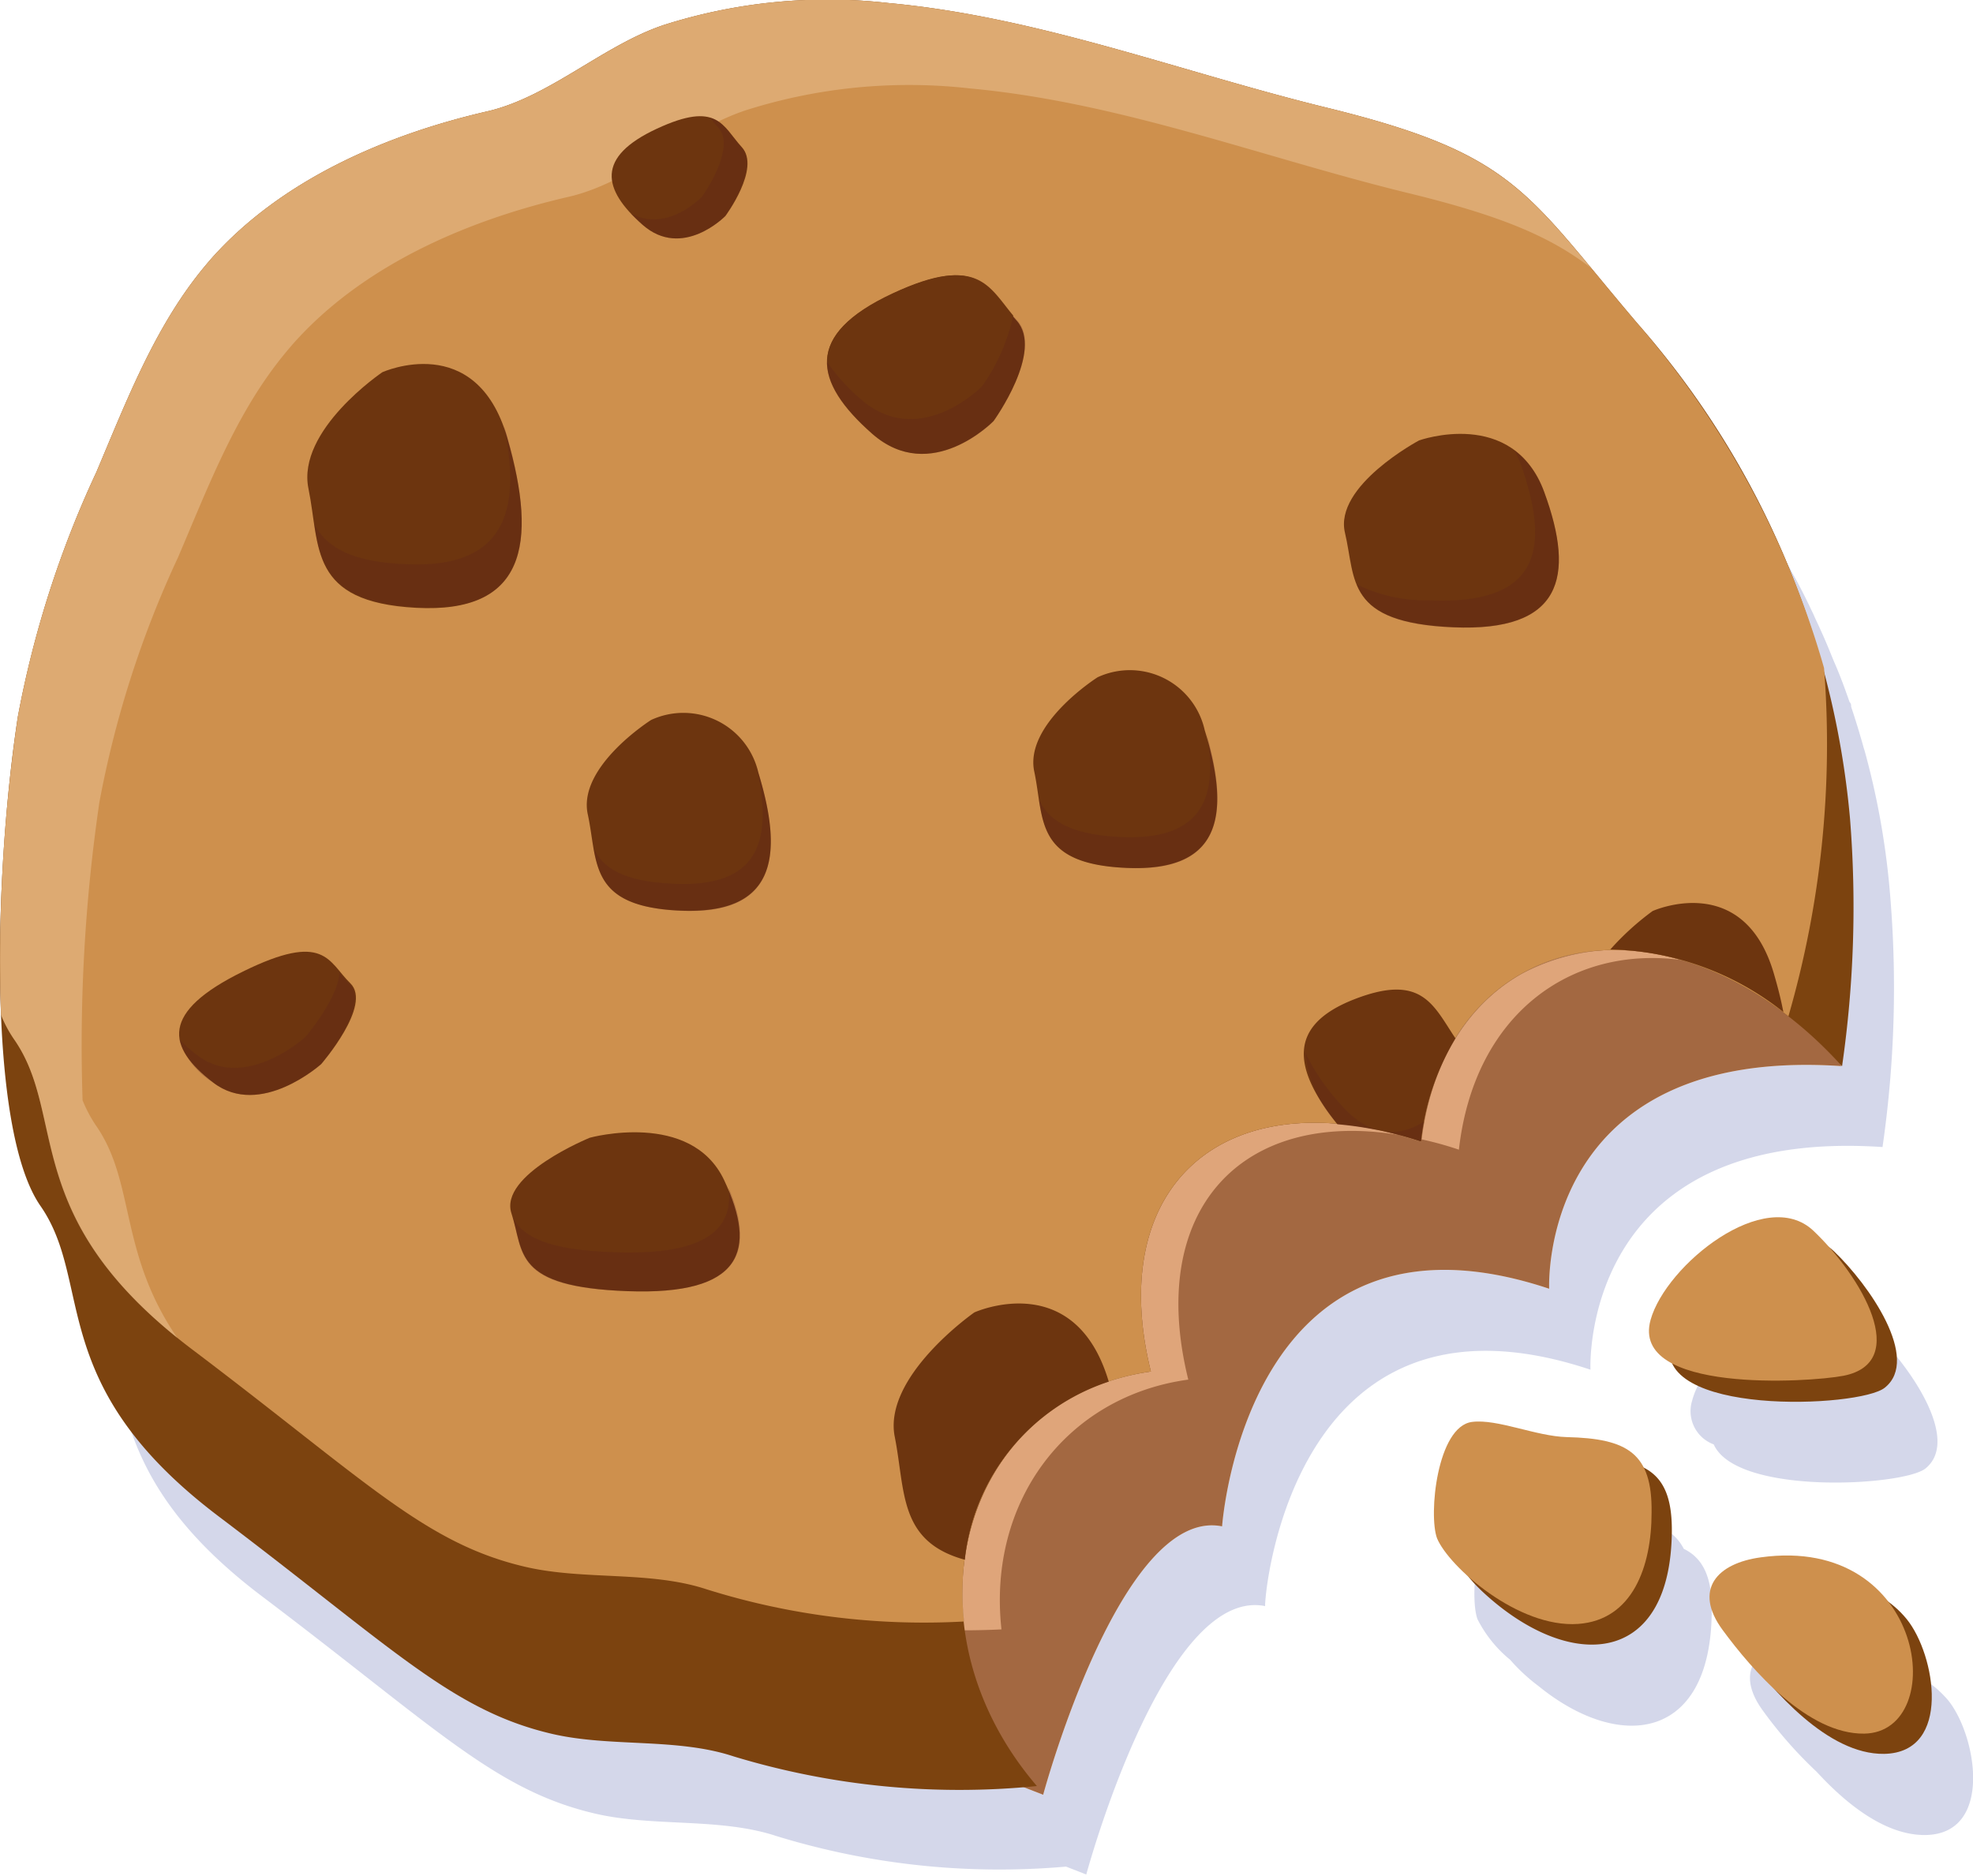 <svg xmlns="http://www.w3.org/2000/svg" width="97.48" height="92.67" viewBox="0 0 97.48 92.67"><defs><style>.cls-1{isolation:isolate;}.cls-11,.cls-2{opacity:0.2;}.cls-3{fill:#283996;}.cls-4,.cls-9{fill:#ffe8c9;}.cls-5{fill:#a36841;}.cls-6{fill:#dfa57a;}.cls-7{fill:#7c430f;}.cls-8{fill:#ce904d;}.cls-9{opacity:0.3;mix-blend-mode:overlay;}.cls-10{fill:#6d350f;}.cls-11{fill:#551c20;mix-blend-mode:multiply;}</style></defs><title>cookie_bite</title><g class="cls-1"><g id="Layer_1" data-name="Layer 1"><g class="cls-2"><path class="cls-3" d="M78.58,67.67s-.57-12,14.43-11A54.91,54.91,0,0,0,93.4,44.4a38.52,38.52,0,0,0-1.28-7.33v0a2.76,2.76,0,0,1-.08-.27c-.18-.63-.37-1.26-.58-1.88,0-.08,0-.16-.08-.24-.24-.69-.49-1.37-.77-2l-.18-.44c-.23-.57-.48-1.13-.75-1.7-.05-.12-.11-.25-.17-.37-.31-.66-.64-1.31-1-1.94-.06-.13-.13-.25-.2-.37-.3-.53-.6-1.06-.92-1.58l-.27-.45c-.38-.61-.78-1.22-1.19-1.81a2.2,2.2,0,0,0-.17-.25c-.36-.52-.74-1-1.12-1.54-.12-.15-.24-.3-.35-.46-.45-.57-.91-1.14-1.38-1.69-.88-1-1.62-1.94-2.3-2.75h0l-.11-.14-.37-.44-.41-.49-.3-.34L79,15.3c-.07-.07-.13-.15-.19-.22l-.64-.67-.21-.2c-.14-.15-.29-.29-.44-.43l-.26-.23-.41-.35L76.52,13l-.43-.31-.3-.21-.51-.32A2.61,2.61,0,0,0,75,12c-.26-.15-.54-.3-.83-.44l-.27-.13-.69-.31-.41-.16-.65-.25-.48-.17-.73-.24-.3-.1-.22-.06-.88-.26L69,9.7l-1.51-.39h0L67,9.17c-7-1.76-13.85-4.36-21.08-5C45,4.07,44.16,4,43.28,4h-.21a24.89,24.89,0,0,0-8.26,1.23,28.78,28.78,0,0,0-5,2.63A13.75,13.75,0,0,1,26.08,9.5c-5,1.15-10.19,3.38-13.66,7.3l-.11.13c-.21.25-.42.5-.62.76a22.11,22.11,0,0,0-1.8,2.79,61.85,61.85,0,0,0-2.8,6.08l-.33.77c0,.08-.07.17-.11.26A55.06,55.06,0,0,0,3.18,37.77c-.11.55-.22,1.09-.3,1.65s-.15,1-.22,1.53l-.06.58c-.05.35-.09.7-.13,1.07s0,.48-.07.72l-.09,1-.06.79c0,.34,0,.68-.07,1s0,.55-.05.82,0,.68,0,1l0,.85,0,1c0,.29,0,.58,0,.86s0,.66,0,1v.87l0,.93c0,.22,0,.44,0,.65h0c.17,4.1.75,7.7,2,9.43,2.68,3.84.19,8.83,8.82,15.35s11.51,9.59,16.49,10.74c2.88.66,6.13.18,8.92,1.1a37.51,37.51,0,0,0,14.31,1.51l1,.39s3.84-14.26,8.84-13.26C62.42,79.41,63.58,62.67,78.58,67.67ZM52.9,74.57a1.59,1.59,0,0,0,.13-.13h0A1.59,1.59,0,0,1,52.9,74.57Zm2.43-1.7.12-.06h0ZM58.39,68v0Zm.1,1.68v0c0,.11,0,.22,0,.34C58.51,69.93,58.51,69.81,58.49,69.68Zm.28-4.51c-.06.18-.11.36-.16.55h0c0-.21.11-.4.16-.6Zm.2-.68h0a.59.59,0,0,1,0-.08A.59.59,0,0,0,59,64.49Zm.52-1.12h0l0-.09Zm.28-.45c-.07.11-.15.2-.21.3.06-.11.15-.2.22-.31Zm.72-.92-.23.23c.07-.08.16-.15.23-.24Zm.86-.79-.25.17.25-.17ZM70.87,60l-.06,0,.06,0Z"/><path class="cls-3" d="M83.19,76.52c-.57-1.11-1.76-1.47-3.78-1.52-1.52,0-3.43-.91-4.68-.75C73,74.47,72.57,78.85,73,80a6.23,6.23,0,0,0,1.61,2A9.06,9.06,0,0,0,76,83.29c4,3.26,8.48,2.73,8.57-3.56C84.62,78,84.18,77,83.19,76.52Z"/><path class="cls-3" d="M95.12,72.56c1.78-1.41-.77-5.09-2.52-6.75,0,0-.1-.07-.16-.12-.27-.31-.56-.61-.84-.88-2.38-2.26-7.29,1.68-8,4.4a1.75,1.75,0,0,0,1.07,2.15C85.79,73.89,94,73.42,95.12,72.56Z"/><path class="cls-3" d="M96.25,84a5.35,5.35,0,0,0-1-.91C94.07,81.58,92,80.52,89,80.94c-2.16.29-3.36,1.59-1.89,3.59a21,21,0,0,0,2.64,3c1.49,1.62,3.42,3.16,5.4,3.13C98.5,90.59,97.66,85.74,96.25,84Z"/></g><path class="cls-4" d="M89,48c-.18.74-.38,1.47-.61,2.2C84.07,46.89,79,45.9,75.11,48.14c-2.83,1.63-4.48,4.66-4.9,8.26-9.54-3.17-15.65,2-13.35,11.36-6,.85-9.93,6-9.23,12.35a35.87,35.87,0,0,1-12.72-1.59,10.69,10.69,0,0,0-2-.43l.63,3.58,18,7s3.84-14.26,8.84-13.26c0,0,1.16-16.74,16.16-11.74,0,0-.57-12,14.43-11Z"/><path class="cls-5" d="M89,48c-.18.74-.38,1.47-.61,2.2C84.07,46.89,79,45.9,75.11,48.14c-2.83,1.63-4.48,4.66-4.9,8.26-9.54-3.17-15.65,2-13.35,11.36-6,.85-9.93,6-9.23,12.35a35.87,35.87,0,0,1-12.72-1.59,10.69,10.69,0,0,0-2-.43l.63,3.58,18,7s3.84-14.26,8.84-13.26c0,0,1.16-16.74,16.16-11.74,0,0-.57-12,14.43-11Z"/><path class="cls-6" d="M69.11,56.07c.37.06.74.13,1.11.22,0,0,0,.07,0,.11Z"/><path class="cls-6" d="M69.11,56.07c-7.82-1.28-12.46,3.77-10.4,12.09-6,.82-9.93,6-9.23,12.34a38.11,38.11,0,0,1-10.41-.92,40.88,40.88,0,0,0,8.56.52c-.69-6.28,3.14-11.47,9.23-12.34C54.67,58.9,60.08,53.62,69.11,56.07Z"/><path class="cls-6" d="M83.08,47.43c-5.52-.74-10.25,2.73-11,9.37a17,17,0,0,0-1.84-.51c.44-3.55,2.1-6.54,4.89-8.15A10.06,10.06,0,0,1,83.08,47.43Z"/><path class="cls-7" d="M56.86,67.76C54.55,58.39,60.7,53.24,70.21,56.4c.42-3.6,2.07-6.63,4.9-8.26,4.72-2.72,11.2-.68,15.9,4.54A54.91,54.91,0,0,0,91.4,40.4,42.79,42.79,0,0,0,80.92,16c-5.54-6.5-6-8.39-15.41-10.69C58.33,3.55,51.31.83,43.9.15A26.67,26.67,0,0,0,32.81,1.23c-3,1-5.66,3.56-8.73,4.27-5,1.15-10.19,3.38-13.66,7.3-.25.29-.5.59-.73.89C7.49,16.55,6.17,20,4.76,23.33A50.33,50.33,0,0,0,.88,35.42C-.27,42.9-.66,55.75,2,59.58s.19,8.83,8.82,15.35,11.51,9.59,16.49,10.74c2.88.66,6.13.18,8.92,1.1a38.42,38.42,0,0,0,15,1.47C44.41,80.28,47.48,69.08,56.86,67.76Z"/><path class="cls-8" d="M56.86,67.76C54.55,58.39,60.7,53.24,70.21,56.4c.42-3.6,2.07-6.63,4.9-8.26,3.88-2.24,9-1.25,13.25,2.07A48.32,48.32,0,0,0,90.12,33a44.7,44.7,0,0,0-9.2-17c-5.54-6.5-6-8.39-15.41-10.69C58.33,3.55,51.31.83,43.9.15A26.67,26.67,0,0,0,32.81,1.23c-3,1-5.66,3.56-8.73,4.27-5,1.15-10.19,3.38-13.66,7.3-.25.29-.5.59-.73.89C7.49,16.55,6.17,20,4.76,23.33A50.33,50.33,0,0,0,.88,35.42,82.58,82.58,0,0,0,.05,50.14a6.14,6.14,0,0,0,.64,1.2c2.68,3.83.19,8.82,8.82,15.34S21,76.27,26,77.42c2.88.66,6.13.18,8.91,1.1a35.87,35.87,0,0,0,12.72,1.59C46.94,73.75,50.84,68.61,56.86,67.76Z"/><path class="cls-9" d="M78.62,13.25c-2-1.55-4.43-2.59-9.08-3.72-7.19-1.76-14.2-4.48-21.61-5.16A26.67,26.67,0,0,0,36.84,5.45c-3,1-5.67,3.56-8.73,4.27-5,1.15-10.2,3.38-13.66,7.3-.25.29-.5.59-.73.89-2.21,2.86-3.52,6.35-4.93,9.64A50.33,50.33,0,0,0,4.91,39.64a82.58,82.58,0,0,0-.83,14.72,6.72,6.72,0,0,0,.63,1.2c2,2.83,1.14,6.29,4.05,10.54C1,59.86,3.29,55.06.69,51.34a6.14,6.14,0,0,1-.64-1.2A82.58,82.58,0,0,1,.88,35.42,50.33,50.33,0,0,1,4.76,23.33C6.17,20,7.49,16.55,9.69,13.69c.23-.3.48-.6.73-.89,3.47-3.92,8.66-6.15,13.66-7.3,3.07-.71,5.72-3.25,8.73-4.27A26.67,26.67,0,0,1,43.9.15c7.41.68,14.42,3.4,21.61,5.16C73.42,7.25,75,8.9,78.62,13.25Z"/><path class="cls-10" d="M18.89,18.39s4.63-2.1,6.17,3.23.84,8.69-4.49,8.41-4.74-3-5.33-5.89S18.89,18.39,18.89,18.39Z"/><path class="cls-11" d="M20.57,30c-4.23-.22-4.73-2-5.05-4.13.57,1.11,1.75,1.88,4.48,2,4.78.25,5.84-2.43,4.89-6.83a5.52,5.52,0,0,1,.17.53C26.6,27,25.9,30.31,20.57,30Z"/><path class="cls-10" d="M88.11,50c-.11-.59-.27-1.22-.46-1.87-1.49-5.16-6-3.12-6-3.12a13.31,13.31,0,0,0-2.09,1.9A14.17,14.17,0,0,1,88.11,50Z"/><path class="cls-10" d="M49.09,20.8s-3.09,3.19-6,.63-3.37-4.89,1-6.93,4.75-.18,6.13,1.33S49.09,20.8,49.09,20.8Z"/><path class="cls-11" d="M49.09,20.81s-3.09,3.18-6,.61c-1.41-1.24-2.24-2.43-2.23-3.55a9.58,9.58,0,0,0,1.65,1.83c2.89,2.56,6-.62,6-.62a9.62,9.62,0,0,0,1.54-3.49,2.25,2.25,0,0,0,.21.24C51.59,17.29,49.09,20.81,49.09,20.81Z"/><path class="cls-10" d="M50.06,15.59a9.62,9.62,0,0,1-1.54,3.49s-3.1,3.18-6,.62a9.58,9.58,0,0,1-1.65-1.83c0-1.2,1-2.32,3.26-3.37C48.3,12.57,48.84,14.13,50.06,15.59Z"/><path class="cls-10" d="M35.84,10.67s-2.12,2.18-4.1.43-2.3-3.34.71-4.74,3.25-.13,4.2.91S35.84,10.67,35.84,10.67Z"/><path class="cls-11" d="M35.84,10.67s-2.12,2.18-4.1.43c-.2-.19-.4-.37-.57-.56,1.79,1,3.52-.83,3.52-.83s1.71-2.4.8-3.4c-.15-.16-.28-.34-.41-.5.72.2,1,.87,1.56,1.46C37.55,8.26,35.84,10.67,35.84,10.67Z"/><path class="cls-10" d="M15.87,52.57s-3,2.7-5.33.92S7.93,50,12,48s4.21-.49,5.31.58S15.87,52.57,15.87,52.57Z"/><path class="cls-11" d="M15.87,52.57s-3,2.7-5.33.92a3.8,3.8,0,0,1-1.68-2.14,8.35,8.35,0,0,0,.91.8c2.37,1.78,5.33-.93,5.33-.93s1.6-1.89,1.67-3.16a6.3,6.3,0,0,0,.5.56C18.33,49.65,15.87,52.57,15.87,52.57Z"/><path class="cls-10" d="M29.14,56.21s5-1.38,6.64,2.1S36.68,64,31,63.79s-5.1-1.93-5.73-3.84S29.14,56.21,29.14,56.21Z"/><path class="cls-11" d="M31,63.79c-5.54-.18-5.14-1.82-5.67-3.65.5.94,1.64,1.62,5.1,1.73,4.34.14,5.82-1.08,5.57-3.19C37.38,61.94,36.48,64,31,63.79Z"/><path class="cls-10" d="M47.67,77.06a10.42,10.42,0,0,1,7.11-8.8c-1.68-5.67-6.64-3.42-6.64-3.42S43.6,68,44.21,71C44.74,73.69,44.39,76.16,47.67,77.06Z"/><path class="cls-10" d="M32.17,35.57a3.8,3.8,0,0,1,5.3,2.61c1.32,4.32.72,7-3.85,6.81s-4.07-2.4-4.58-4.76S32.17,35.57,32.17,35.57Z"/><path class="cls-11" d="M33.62,45c-3.48-.17-4-1.46-4.3-3.11.47,1,1.46,1.65,3.91,1.77,4.18.21,5-2,4.15-5.73l.09.26C38.79,42.5,38.19,45.22,33.62,45Z"/><path class="cls-10" d="M54.23,33.46a3.79,3.79,0,0,1,5.29,2.61c1.33,4.32.73,7-3.85,6.81s-4.07-2.4-4.57-4.76S54.23,33.46,54.23,33.46Z"/><path class="cls-11" d="M55.67,42.88c-3.68-.18-4.07-1.62-4.35-3.41.45,1,1.43,1.75,4,1.88,3.94.2,4.93-1.8,4.29-5.11C60.83,40.46,60.18,43.11,55.67,42.88Z"/><path class="cls-10" d="M70.21,56.4a12.42,12.42,0,0,1,1.7-5.1c-1.09-1.62-1.64-3.24-5-1.93s-3,3.46-.84,6.17A18.13,18.13,0,0,1,70.21,56.4Z"/><path class="cls-11" d="M70.21,56.4c0-.34.1-.68.16-1-.89.58-2.48,1.09-4.16-.87A10.64,10.64,0,0,1,64.49,52a5.89,5.89,0,0,0,1.63,3.56A18.13,18.13,0,0,1,70.21,56.4Z"/><path class="cls-10" d="M70.11,21.76s4.64-1.67,6.19,2.56.84,6.9-4.5,6.67S67,28.64,66.45,26.32,70.11,21.76,70.11,21.76Z"/><path class="cls-11" d="M71.8,31c-3.25-.13-4.31-1-4.77-2.13a7.79,7.79,0,0,0,3.61.79c5.35.22,6-2.45,4.51-6.68a5.66,5.66,0,0,0-.34-.74,4.33,4.33,0,0,1,1.49,2.09C77.84,28.55,77.14,31.22,71.8,31Z"/><path class="cls-7" d="M78.41,72c3,.07,4.23.79,4.19,3.73C82.51,82,78.07,82.55,74,79.29c-2.34-1.89-2.2-2.8-2.15-4a8.08,8.08,0,0,1,.71-3.13C73.53,70.17,76,71.94,78.41,72Z"/><path class="cls-7" d="M90.6,61.81c1.75,1.66,4.3,5.34,2.52,6.75-1.22,1-11.62,1.44-10.57-2.35C83.31,63.49,88.22,59.55,90.6,61.81Z"/><path class="cls-7" d="M86.09,81.53c1.5,2,4.22,5.16,7,5.12,3.37-.06,2.53-4.91,1.12-6.65C91.31,76.41,83.11,77.49,86.09,81.53Z"/><path class="cls-8" d="M72.73,70.25c1.25-.16,3.16.71,4.68.75,3,.07,4.23.79,4.19,3.73,0,2.65-.93,5.31-3.63,5.5C75,80.44,71.58,77.4,71,76,70.57,74.85,71,70.47,72.73,70.25Z"/><path class="cls-8" d="M89.6,60.81c2.39,2.27,4.83,6.5,1.48,7.16-1.7.33-10.54.88-9.53-2.76C82.31,62.49,87.22,58.55,89.6,60.81Z"/><path class="cls-8" d="M87,76.94c-2.16.29-3.36,1.59-1.89,3.59s4.22,5.16,7,5.12C96.33,85.58,95.21,75.81,87,76.94Z"/></g></g></svg>